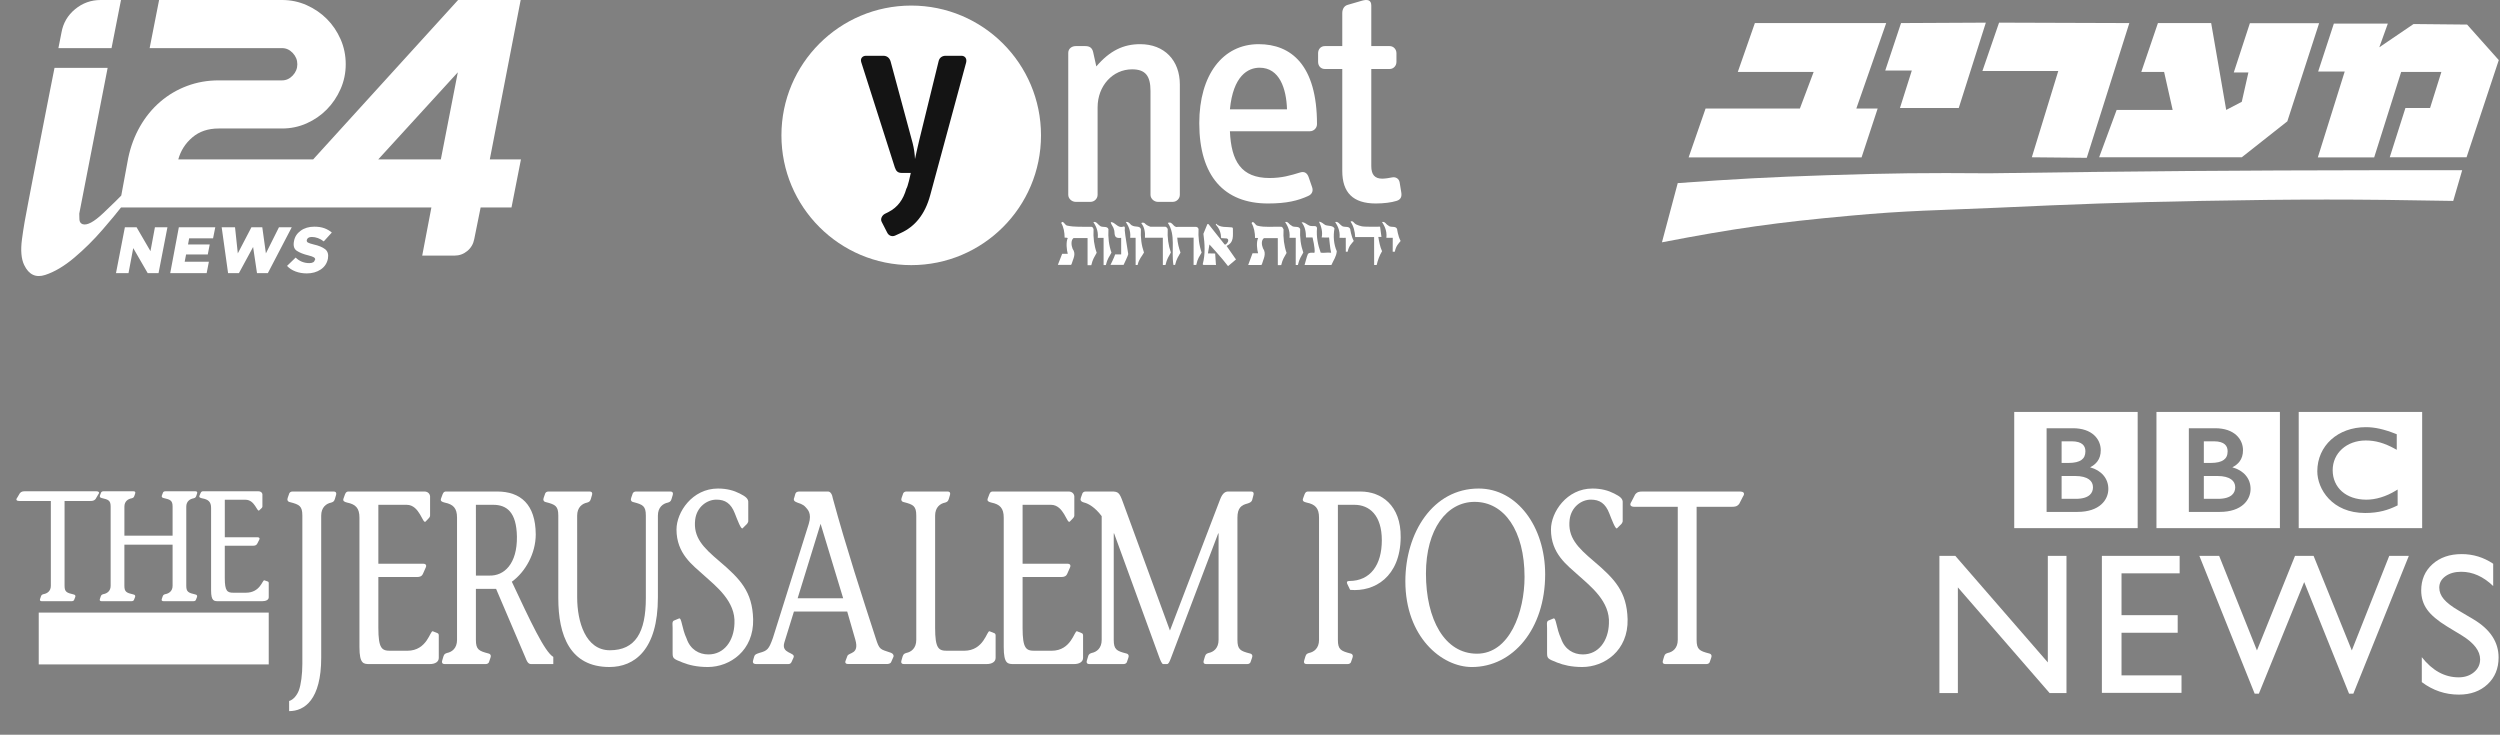 <svg xmlns="http://www.w3.org/2000/svg" fill="none" viewBox="0 0 1766 519" height="519" width="1766">
<rect x="0" y="0" width="1766" height="519" fill="#808080" stroke="none"/>
<path fill="white" d="M1446.58 392.665H1459.76V489.566H1447.83L1383.04 414.933V489.566H1370V392.665H1381.23L1446.58 467.927V392.665Z"></path>
<path fill="white" d="M1484.77 392.665H1539.7V405.007H1498.64V434.558H1538.32V446.974H1498.64V477.083H1541.02V489.429H1484.77V392.665Z"></path>
<path fill="white" d="M1687.76 392.665H1701.6L1662.41 489.987H1659.36L1627.68 411.182L1595.67 489.987H1592.69L1553.63 392.665H1567.61L1594.31 459.462L1621.2 392.665H1634.32L1661.32 459.462L1687.76 392.665Z"></path>
<path fill="white" d="M1739.2 448.966L1728.65 442.559C1722.04 438.521 1717.33 434.55 1714.54 430.641C1711.74 426.733 1710.34 422.235 1710.34 417.149C1710.34 409.516 1712.98 403.322 1718.28 398.561C1723.57 393.796 1730.46 391.412 1738.92 391.412C1747.01 391.412 1754.43 393.686 1761.19 398.227V413.975C1754.2 407.258 1746.69 403.899 1738.64 403.899C1734.11 403.899 1730.38 404.948 1727.47 407.046C1724.56 409.139 1723.1 411.822 1723.1 415.094C1723.1 417.993 1724.17 420.715 1726.32 423.245C1728.47 425.782 1731.92 428.442 1736.67 431.223L1747.27 437.496C1759.09 444.559 1765 453.546 1765 464.458C1765 472.228 1762.4 478.54 1757.2 483.395C1751.99 488.251 1745.23 490.674 1736.91 490.674C1727.34 490.674 1718.62 487.74 1710.76 481.852V464.23C1718.24 473.725 1726.92 478.47 1736.77 478.47C1741.12 478.47 1744.73 477.26 1747.63 474.84C1750.52 472.42 1751.96 469.392 1751.96 465.751C1751.96 459.855 1747.7 454.261 1739.2 448.966Z"></path>
<path fill="white" d="M1578.96 344.223C1578.95 346.178 1578.35 348.147 1576.6 349.676C1574.86 351.209 1571.84 352.375 1566.85 352.375H1556.79V336.245H1566.4C1570.88 336.245 1574.06 337.156 1576.06 338.574C1578.04 340.003 1578.94 341.88 1578.96 344.223Z"></path>
<path fill="white" d="M1570.81 324.91C1572.68 323.563 1573.59 321.652 1573.6 318.791C1573.59 316.825 1573.03 315.141 1571.61 313.886C1570.2 312.627 1567.79 311.735 1563.9 311.735H1556.79V327.02H1561.67C1565.9 327.02 1568.93 326.269 1570.81 324.91Z"></path>
<path fill="white" d="M1589.81 345.408C1589.84 337.952 1584.87 332.284 1576.92 330.107C1579.07 329.012 1580.77 327.672 1582.01 326.039C1583.67 323.847 1584.46 321.163 1584.45 318.032C1584.46 314.189 1582.95 310.269 1579.7 307.333C1576.45 304.401 1571.52 302.502 1564.79 302.506H1546.2V361.611H1568.01H1568.02C1575.8 361.611 1581.27 359.501 1584.78 356.373C1588.3 353.259 1589.81 349.172 1589.81 345.408ZM1610.53 373.065H1523.32V291H1610.53V373.065Z"></path>
<path fill="white" d="M1470.34 324.91C1472.21 323.563 1473.11 321.652 1473.13 318.791C1473.12 316.825 1472.56 315.141 1471.14 313.886C1469.72 312.627 1467.31 311.735 1463.42 311.735H1456.32V327.02H1461.2C1465.42 327.02 1468.45 326.269 1470.34 324.91Z"></path>
<path fill="white" d="M1475.58 338.574C1473.59 337.156 1470.41 336.245 1465.93 336.245H1456.32V352.375H1466.37C1471.37 352.375 1474.38 351.209 1476.13 349.676C1477.88 348.147 1478.48 346.178 1478.48 344.223C1478.47 341.88 1477.57 340.003 1475.58 338.574Z"></path>
<path fill="white" d="M1489.33 345.408C1489.36 337.952 1484.39 332.284 1476.45 330.107C1478.59 329.012 1480.28 327.672 1481.52 326.039C1483.19 323.847 1483.98 321.163 1483.97 318.032C1483.98 314.189 1482.47 310.269 1479.22 307.333C1475.97 304.401 1471.04 302.502 1464.31 302.506H1445.72V361.611H1467.52H1467.54C1475.32 361.611 1480.78 359.501 1484.3 356.373C1487.82 353.259 1489.34 349.172 1489.33 345.408ZM1510.05 373.065H1422.85V291H1510.05V373.065Z"></path>
<path fill="white" d="M1693.69 345.789L1692.29 346.644C1685.54 350.768 1678.2 352.978 1671.52 352.974C1657.24 352.919 1647.84 344.456 1647.8 332.143C1647.82 320.094 1657.64 311.176 1671.16 311.146C1678.05 311.15 1684.29 312.93 1691.7 316.995L1693.07 317.743V306.744L1692.48 306.515C1684.12 303.216 1677.65 301.747 1671.25 301.75C1661.37 301.747 1652.79 305.012 1646.68 310.55C1640.57 316.092 1636.94 323.914 1636.94 332.899C1636.95 339.159 1639.53 346.492 1645.06 352.315C1650.57 358.139 1659.07 362.381 1670.72 362.377H1670.76C1680.42 362.377 1687.12 360.226 1693.18 357.239L1693.69 356.987V345.789ZM1711.01 373.065H1623.81V291H1711.01V373.065Z"></path>
<path fill="white" d="M226.894 364.267C226.894 358.339 230.477 355.73 233.904 355.044C234.866 354.696 235.972 354.515 236.525 352.592L237.343 349.826C238.028 347.553 236.657 347.205 235.563 347.205H206.717C205.479 347.205 204.805 347.734 204.384 348.419L203.278 351.557C202.725 352.952 203.014 354.359 204.805 354.696C211.527 356.427 213.583 357.461 213.583 364.255V468.901C213.583 476.212 212.621 483.691 211.106 487.707C209.867 491.002 207.258 494.32 204.24 495.186V502.34C215.086 502.34 226.906 494.32 226.906 464.549L226.894 364.267Z"></path>
<path fill="white" d="M267.27 356.596H287.302C296.513 356.596 298.581 370.544 300.649 368.427L303.102 365.83C303.535 365.325 303.811 364.796 303.811 364.267V351.557C304.064 349.105 302.44 347.205 299.807 347.205H246.107C245.29 347.205 244.328 347.553 243.751 349.105L242.668 352.087C241.983 353.998 243.221 354.515 245.29 355.044C251.193 356.259 253.911 358.868 253.911 365.662V457.07C253.911 469.262 256.965 469.094 261.222 469.094H303.667C307.394 469.094 309.956 467.519 309.956 464.729V448.881C309.956 448.184 309.703 447.51 309.138 447.306L305.735 445.923C303.811 445.226 301.875 459.691 287.723 459.691H275.627C269.747 459.691 267.27 458.128 267.27 443.506V407.614H294.456C296.669 407.614 298.016 407.097 298.845 405.185L300.769 400.845C301.479 399.269 300.769 398.223 298.978 398.223H267.27V356.596Z"></path>
<path fill="white" d="M336.174 356.596H348.403C357.854 356.596 364.864 361.658 365.152 379.057C365.405 398.223 356.218 406.929 345.661 406.592H336.186L336.174 356.596ZM390.848 464.031C384.643 460.364 374.639 438.769 361.557 410.933C371.176 403.971 378.451 390.888 378.451 377.506C378.331 356.259 367.725 347.205 351.144 347.205H314.975C314.194 347.205 313.22 347.553 312.679 349.105L311.573 352.087C310.887 353.998 312.126 354.515 314.194 355.044C320.086 356.259 322.851 358.868 322.851 365.662V452.019C322.851 457.935 319.268 460.556 315.841 461.242C314.879 461.603 313.773 461.771 313.232 463.695L312.402 466.472C311.717 468.733 313.1 469.094 314.194 469.094H343.016C344.266 469.094 344.952 468.565 345.361 467.879L346.443 464.717C347.02 463.346 346.707 461.939 344.952 461.591C338.218 459.835 336.174 458.813 336.174 452.007V415.971H350.435L371.321 464.897C371.862 466.304 372.848 469.094 375.036 469.094H390.848V464.031Z" clip-rule="evenodd" fill-rule="evenodd"></path>
<path fill="white" d="M407.707 364.267C407.707 358.339 411.29 355.73 414.717 355.044C415.679 354.696 416.785 354.515 417.326 352.592L418.144 349.826C418.841 347.553 417.459 347.205 416.364 347.205H387.543C386.292 347.205 385.595 347.734 385.186 348.419L384.08 351.557C383.538 352.952 383.827 354.359 385.595 354.696C392.34 356.427 394.384 357.461 394.384 364.255V422.584C394.384 448.881 402.645 471.174 430.517 471.174C448.108 471.174 464.738 459.15 464.738 422.055V364.267C464.738 358.339 468.309 355.73 471.748 355.044C472.71 354.696 473.804 354.515 474.345 352.592L475.175 349.826C475.872 347.553 474.477 347.205 473.395 347.205H449.347C448.108 347.205 447.435 347.734 447.014 348.419L445.92 351.557C445.367 352.952 445.643 354.359 447.435 354.696C454.168 356.427 456.225 357.461 456.225 364.255V422.428C456.225 446.789 448.806 459.342 430.805 459.342C413.635 459.342 407.719 439.129 407.719 422.055L407.707 364.267Z"></path>
<path fill="white" d="M527.753 370.014C528.174 369.329 528.571 368.776 528.571 368.091V355.213C528.848 352.255 526.659 350.704 522.535 348.611C518.399 346.507 513.469 345.1 507.156 345.1C489.012 345.1 477.877 361.814 477.877 374.006C477.877 391.069 489.144 399.089 497.248 406.388C505.761 414.071 519.769 424.845 518.819 440.536C518.399 452.717 511.545 462.288 500.411 462.288C493.821 462.288 487.629 458.813 485.032 451.129C481.593 443.843 481.593 436.183 479.681 436.869L475.953 438.42C474.583 439.129 475.136 441.739 475.136 443.638V460.544C475.136 465.077 475.136 465.234 482.278 468.035C486.679 469.767 492.306 471.174 500.014 471.174C515.537 471.174 532.575 459.679 532.022 437.386C531.481 417.883 522.944 408.997 507.986 396.287C496.707 386.716 489.577 379.574 491.08 367.032C492.186 358.159 499.34 352.94 506.062 352.94C512.242 352.94 516.355 355.561 519.108 362.704C520.888 367.213 523.509 374.367 524.603 373.153L527.753 370.014Z"></path>
<path fill="white" d="M563.462 422.596L579.671 370.015L595.603 422.596H563.462ZM631.194 463.851C631.459 462.817 630.773 461.591 629.27 461.086C621.719 458.464 621.298 459.342 618.545 450.637C609.334 422.26 597.791 386.921 588.316 352.087C587.907 349.477 586.801 347.205 584.877 347.205H565.097C563.582 347.205 562.344 347.373 561.803 348.948L561.117 351.377C559.182 355.574 565.651 354.503 568.813 357.99C570.316 359.722 573.755 362.331 571.278 370.171L545.991 450.625C543.117 458.621 542.155 459.679 536.372 461.23C534.316 461.939 533.209 462.288 532.801 463.683L532.139 465.943C530.877 469.587 533.775 469.082 536.372 469.082H556.981C558.917 469.082 559.314 467.17 559.735 466.304L560.54 464.549C562.332 460.544 551.474 462.096 554.095 453.751L560.829 431.999H598.476L604.236 452.007C607.122 462.276 599.715 460.725 598.609 463.334L597.37 466.629C596.541 468.541 597.911 469.07 599.138 469.07H626.349C627.443 469.07 628.958 468.877 629.511 467.675L631.194 463.851Z" clip-rule="evenodd" fill-rule="evenodd"></path>
<path fill="white" d="M636.807 466.472C636.122 468.733 637.493 469.094 638.587 469.094H696.976C700.692 469.094 703.301 467.518 703.301 464.729V448.881C703.301 448.184 703.024 447.51 702.471 447.306L699.032 445.923C697.12 445.226 695.196 459.691 681.044 459.691H668.948C663.044 459.691 660.567 458.128 660.567 443.506V364.267C660.567 358.339 664.138 355.73 667.577 355.044C668.539 354.696 669.633 354.515 670.198 352.592L671.016 349.826C671.701 347.553 670.33 347.205 669.236 347.205H640.39C639.14 347.205 638.466 347.734 638.058 348.419L636.951 351.557C636.398 352.952 636.675 354.359 638.466 354.696C645.2 356.427 647.256 357.461 647.256 364.255V452.007C647.256 457.923 643.685 460.544 640.246 461.23C639.284 461.591 638.19 461.759 637.625 463.683L636.807 466.472Z"></path>
<path fill="white" d="M722.358 356.596H742.414C751.624 356.596 753.681 370.544 755.737 368.427L758.202 365.83C758.623 365.325 758.899 364.796 758.899 364.267V351.557C759.176 349.105 757.528 347.205 754.919 347.205H701.195C700.377 347.205 699.404 347.553 698.887 349.105L697.756 352.087C697.071 353.998 698.309 354.515 700.378 355.044C706.281 356.259 709.035 358.868 709.035 365.662V457.07C709.035 469.262 712.053 469.094 716.31 469.094H758.755C762.47 469.094 765.08 467.519 765.08 464.729V448.881C765.08 448.184 764.803 447.51 764.25 447.306L760.823 445.923C758.899 445.226 756.975 459.691 742.823 459.691H730.726C724.823 459.691 722.358 458.128 722.358 443.506V407.614H749.556C751.769 407.614 753.14 407.097 753.957 405.185L755.869 400.845C756.566 399.269 755.869 398.223 754.101 398.223H722.358V356.596Z"></path>
<path fill="white" d="M874.124 365.662C874.124 358.7 876.998 356.776 881.123 355.718C882.638 355.201 884.008 354.84 884.549 353.109L885.379 349.97C886.065 347.541 884.826 347.205 883.455 347.205H867.668C865.732 347.205 863.676 348.082 861.896 352.76L826.449 445.418L793.082 354.359C790.749 347.89 789.787 347.205 785.266 347.205H766.977C765.739 347.205 765.053 347.734 764.669 348.419L763.538 351.557C762.973 353.121 763.262 354.359 766.015 355.044C768.769 355.73 773.578 358.339 778.232 364.616V452.019C778.232 457.935 774.649 460.557 771.222 461.242C770.284 461.603 769.154 461.771 768.637 463.695L767.795 466.472C767.097 468.733 768.504 469.094 769.574 469.094H793.635C794.849 469.094 795.535 468.565 795.967 467.879L797.05 464.717C797.591 463.346 797.314 461.939 795.535 461.591C788.789 459.859 786.745 458.813 786.745 452.007V376.796H787.009L818.609 463.514C819.715 466.653 820.809 469.094 821.639 469.094H824.393C825.499 469.094 826.172 467.338 827.014 465.246L860.525 376.808H860.802V452.031C860.802 457.947 857.218 460.569 853.78 461.254C852.83 461.615 851.724 461.783 851.182 463.707L850.353 466.484C849.667 468.745 851.05 469.106 852.144 469.106H880.99C882.217 469.106 882.902 468.577 883.311 467.891L884.405 464.729C884.97 463.358 884.682 461.951 882.902 461.603C876.169 459.871 874.124 458.825 874.124 452.019V365.662Z"></path>
<path fill="white" d="M945.086 356.596H956.762C967.331 356.596 976.121 363.918 976.121 381.666C976.121 398.921 968.161 410.416 953.046 410.416C951.808 410.416 950.978 410.933 951.808 412.676L953.732 416.68C971.034 418.244 989.179 407.458 989.443 379.598C989.72 356.8 975.579 347.217 961.138 347.217H923.912C923.094 347.217 922.132 347.565 921.579 349.117L920.485 352.087C919.799 353.998 921.038 354.515 923.106 355.045C928.998 356.259 931.763 358.868 931.763 365.662V452.019C931.763 457.935 928.18 460.557 924.753 461.242C923.791 461.603 922.685 461.771 922.144 463.695L921.314 466.472C920.629 468.733 922.012 469.094 923.106 469.094H951.94C953.178 469.094 953.876 468.565 954.273 467.879L955.379 464.717C955.932 463.346 955.643 461.939 953.876 461.591C947.13 459.835 945.086 458.813 945.086 452.007V356.596Z"></path>
<path fill="white" d="M1039.72 471.186C1068.69 471.186 1091.5 444.372 1091.5 405.714C1091.5 372.095 1071.71 345.1 1044.52 345.1C1012.12 345.1 992.744 376.447 992.744 410.584C992.744 449.927 1018.39 471.186 1039.72 471.186ZM1043.31 461.771C1020.5 461.771 1007.29 437.566 1007.29 405.185C1007.29 373.838 1022.01 354.515 1041.65 354.515C1062.64 354.515 1076.94 374.896 1076.94 407.614C1076.93 432.348 1066.36 461.771 1043.31 461.771Z" clip-rule="evenodd" fill-rule="evenodd"></path>
<path fill="white" d="M1145.47 370.014C1145.88 369.329 1146.27 368.776 1146.27 368.091V355.213C1146.57 352.255 1144.38 350.704 1140.24 348.611C1136.12 346.507 1131.19 345.1 1124.86 345.1C1106.73 345.1 1095.6 361.814 1095.6 374.006C1095.6 391.069 1106.87 399.089 1114.95 406.388C1123.48 414.071 1137.5 424.845 1136.54 440.536C1136.12 452.717 1129.25 462.288 1118.13 462.288C1111.54 462.288 1105.35 458.813 1102.75 451.129C1099.31 443.843 1099.31 436.183 1097.39 436.869L1093.67 438.42C1092.3 439.129 1092.85 441.739 1092.85 443.638V460.544C1092.85 465.077 1092.85 465.234 1100 468.035C1104.4 469.767 1110.04 471.174 1117.73 471.174C1133.26 471.174 1150.28 459.679 1149.74 437.386C1149.19 417.883 1140.67 408.997 1125.7 396.287C1114.43 386.716 1107.28 379.574 1108.8 367.032C1109.9 358.159 1117.06 352.94 1123.77 352.94C1129.96 352.94 1134.07 355.561 1136.83 362.704C1138.61 367.213 1141.23 374.367 1142.32 373.153L1145.47 370.014Z"></path>
<path fill="white" d="M1198.49 358.002H1223.34C1225.55 358.002 1227.07 357.834 1228.58 355.922L1231.18 350.86C1233.11 348.095 1231.18 347.217 1229.27 347.217H1160.29C1158.09 347.217 1156.59 347.385 1155.07 349.297L1152.46 354.359C1150.54 357.125 1152.46 358.002 1154.41 358.002H1185.17V452.019C1185.17 457.935 1181.58 460.557 1178.16 461.242C1177.2 461.603 1176.09 461.771 1175.55 463.695L1174.72 466.472C1174.03 468.733 1175.42 469.094 1176.51 469.094H1205.34C1206.6 469.094 1207.28 468.565 1207.68 467.879L1208.78 464.717C1209.34 463.346 1209.05 461.939 1207.28 461.591C1200.53 459.835 1198.49 458.813 1198.49 452.007V358.002Z"></path>
<path fill="white" d="M45.607 353.89H63.679C65.29 353.89 66.385 353.77 67.479 352.567L69.367 349.345C70.773 347.577 69.367 347.036 67.984 347.036H17.855C16.244 347.036 15.138 347.12 14.055 348.359L12.156 351.557C10.761 353.349 12.156 353.89 13.562 353.89H35.915V413.794C35.915 417.57 33.342 419.241 30.817 419.686C30.132 419.915 29.326 420.035 28.941 421.237L28.34 423.029C27.847 424.46 28.833 424.688 29.627 424.688H50.597C51.499 424.688 52.004 424.364 52.304 423.907L53.098 421.911C53.495 421.045 53.314 420.143 52.004 419.915C47.098 418.784 45.607 418.123 45.607 413.794V353.89Z"></path>
<path fill="white" d="M87.876 357.882C87.876 354.118 90.473 352.447 92.962 352.014C93.66 351.786 94.453 351.666 94.862 350.451L95.463 348.672C95.956 347.241 94.946 347.036 94.153 347.036H73.171C72.293 347.036 71.788 347.349 71.475 347.782L70.682 349.802C70.297 350.692 70.489 351.557 71.788 351.798C76.682 352.892 78.161 353.577 78.161 357.882V413.794C78.161 417.57 75.575 419.241 73.074 419.686C72.401 419.915 71.583 420.035 71.187 421.237L70.597 423.029C70.08 424.448 71.078 424.688 71.884 424.688H92.83C93.756 424.688 94.237 424.364 94.55 423.931L95.355 421.911C95.74 421.057 95.535 420.131 94.237 419.927C89.355 418.796 87.864 418.135 87.864 413.806V384.744H121.917V413.806C121.917 417.582 119.307 419.253 116.806 419.698C116.133 419.915 115.327 420.035 114.931 421.237L114.317 423.029C113.824 424.448 114.822 424.688 115.628 424.688H136.574C137.488 424.688 137.993 424.364 138.293 423.931L139.099 421.911C139.472 421.057 139.279 420.131 137.993 419.927C133.099 418.796 131.584 418.135 131.584 413.806V357.894C131.584 354.131 134.205 352.459 136.682 352.026C137.392 351.798 138.173 351.678 138.594 350.463L139.195 348.684C139.7 347.241 138.678 347.036 137.885 347.036H116.939C116.025 347.036 115.52 347.349 115.219 347.782L114.426 349.802C114.017 350.692 114.233 351.557 115.508 351.798C120.414 352.892 121.917 353.577 121.917 357.882V378.407H87.876V357.882Z"></path>
<path fill="white" d="M158.791 353.012H173.388C180.074 353.012 181.565 361.898 183.08 360.563L184.859 358.88C185.136 358.543 185.364 358.219 185.364 357.882V349.802C185.569 348.251 184.354 347.036 182.455 347.036H143.412C142.811 347.036 142.138 347.241 141.717 348.251L140.923 350.114C140.442 351.353 141.32 351.666 142.811 352.026C147.116 352.796 149.112 354.443 149.112 358.772V417.029C149.112 424.797 151.312 424.688 154.39 424.688H185.256C187.938 424.688 189.837 423.702 189.837 421.911V411.81C189.837 411.39 189.657 410.921 189.236 410.8L186.747 409.923C185.364 409.466 183.958 418.7 173.677 418.7H164.887C160.607 418.7 158.791 417.69 158.791 408.372V385.514H178.583C180.17 385.514 181.18 385.165 181.769 383.962L183.176 381.197C183.681 380.187 183.176 379.514 181.865 379.514H158.803V353.012H158.791Z"></path>
<path fill="white" d="M27.359 432.733H189.83V469.346H27.359V432.733Z"></path>
<path fill="white" d="M1742.38 111.106L1765.14 42.453L1742.76 17.357L1704.92 16.978L1680.74 33.409L1686.76 16.678H1648.63L1637.55 50.516H1656.31L1637.32 111.183H1677.12L1696.18 50.819H1724.59L1716.6 76.291H1699.19L1688.12 111.106H1742.38Z"></path>
<path fill="white" d="M1638.23 16.378L1615.77 85.71L1583.59 111.106H1482.83L1495.2 77.648H1534.76L1528.73 50.819H1512.6L1524.36 16.3H1561.97L1572.59 77.648L1583.59 71.918L1588.27 51.192H1577.94L1589.32 16.377L1638.23 16.378Z"></path>
<path fill="white" d="M1504.16 16.302L1474.09 111.485L1435.28 111.106L1453.97 50.14H1400.38L1412.14 16L1504.16 16.302Z"></path>
<path fill="white" d="M1402.8 16L1383.66 76.293H1342.13L1350.5 49.842H1331.73L1342.89 16.302L1402.8 16Z"></path>
<path fill="white" d="M1332.41 16.302L1311.31 76.668H1326.38L1315.01 111.184H1192.84L1204.82 76.668H1271.44L1281.16 50.82H1227.58L1239.64 16.302H1332.41Z"></path>
<path fill="white" d="M1739.29 120.225L1732.96 141.928C1663.25 140.647 1623.99 140.647 1554.28 141.928C1498.21 142.984 1466.55 144.189 1410.56 146.752C1370.02 148.563 1347.03 148.637 1306.64 152.403C1254.56 157.154 1225.32 161.3 1174 171.17L1185.15 129.344C1226.23 126.407 1249.44 125.125 1290.58 123.771C1335.2 122.338 1360.37 122.033 1405.06 122.412C1513.88 120.905 1575.3 120.375 1684.13 120.225C1705.61 120.225 1717.74 120.225 1739.29 120.225Z"></path>
<g clip-path="url(#clip0_53_180)">
<path fill="white" d="M833.443 137.598V59.676C833.443 42.596 822.5 31.201 805.419 31.201C793.574 31.201 783.993 35.763 774.439 46.92L772.17 36.671C771.478 33.926 769.873 32.564 766.696 32.564H759.866C757.12 32.564 754.613 34.38 754.613 37.341V137.598C754.613 140.322 757.12 142.593 759.866 142.593H770.332C773.078 142.593 775.347 140.322 775.347 137.598V75.849C775.347 60.584 786.046 48.974 799.712 48.974C809.077 48.974 812.708 53.536 812.708 64.238V137.598C812.708 140.322 815.216 142.593 817.939 142.593H828.428C831.173 142.593 833.443 140.322 833.443 137.598Z"></path>
<path fill="white" d="M930.327 87.697C930.327 46.011 912.101 31.201 889.097 31.201C863.797 31.201 847.17 52.844 847.17 87.005C847.17 124.388 864.727 143.739 895.712 143.739C909.14 143.739 916.899 141.685 923.945 138.506C926.674 137.361 927.82 135.09 926.912 132.344L924.4 125.058C923.492 122.55 921.676 120.734 918.261 121.88C911.647 123.912 905.503 125.75 896.835 125.75C876.793 125.75 869.725 113.902 868.812 92.713H925.313C928.058 92.713 930.327 90.443 930.327 87.697ZM909.139 77.233H868.812C871.086 53.536 881.57 47.828 889.767 47.828C903.903 47.828 908.686 62.638 909.139 77.233Z"></path>
<path fill="white" d="M989.872 135.999L988.726 128.928C988.272 126.204 985.997 124.842 983.49 125.296C981.436 125.75 978.26 126.204 976.422 126.204C971.191 126.204 968.679 123.458 968.679 117.318V48.736H981.674C984.398 48.736 986.451 46.466 986.451 43.72V37.579C986.451 34.855 984.398 32.564 981.674 32.564H968.679V3.872C968.679 -0.236 965.717 -0.474 962.302 0.435L952.057 3.418C949.544 4.088 948.183 6.359 948.183 9.321V32.564H935.884C932.923 32.564 931.102 34.855 931.102 37.579V43.72C931.102 46.466 932.923 48.736 935.884 48.736H948.183V120.734C948.183 135.999 955.71 143.739 971.883 143.739C977.352 143.739 982.82 143.068 986.451 141.923C989.656 141.014 990.326 138.722 989.872 135.999Z"></path>
<path fill="white" d="M552 95.61C552 44.974 593.059 3.937 643.698 3.937C694.332 3.937 735.368 44.974 735.368 95.61C735.368 146.247 694.332 187.283 643.698 187.283C593.059 187.283 552 146.247 552 95.61Z"></path>
<mask height="185" width="184" y="3" x="552" maskUnits="userSpaceOnUse" style="mask-type:luminance" id="mask0_53_180">
<path fill="white" d="M552 95.61C552 146.247 593.036 187.283 643.698 187.283C694.31 187.283 735.346 146.247 735.346 95.61C735.346 44.974 694.31 3.937 643.698 3.937C593.036 3.937 552 44.974 552 95.61Z"></path>
</mask>
<g mask="url(#mask0_53_180)">
<mask height="8791" width="5807" y="-8315" x="-2807" maskUnits="userSpaceOnUse" style="mask-type:luminance" id="mask1_53_180">
<path fill="white" d="M-2806.3 475.146H2999.89V-8314.4H-2806.3V475.146Z"></path>
</mask>
<g mask="url(#mask1_53_180)">
<path fill="#141414" d="M682.464 44.217C683.217 41.255 681.551 39.395 679.132 39.395H668.018C665.622 39.395 663.585 40.693 663.026 43.288L649.315 99.199C648.02 104.388 647.113 109.015 646.354 112.345C646.183 108.453 645.618 104.756 644.688 101.059L629.146 43.482C628.41 40.888 626.55 39.395 623.954 39.395H611.738C609.342 39.395 607.482 41.255 608.412 44.023L632.107 118.269C633.037 121.058 634.332 122.161 637.1 122.161H643.393C643.028 124.02 641.185 132.149 640.26 133.274C638.03 141.057 634.139 146.42 627.674 149.749L625.078 151.046C623.024 152.149 621.729 154.744 622.853 156.776L626.744 164.365C627.845 166.592 630.247 167.349 632.301 166.419L636.364 164.56C646.183 160.106 653.406 151.587 657.098 137.901"></path>
</g>
</g>
<path fill="white" d="M936.251 158.981C938.37 159.781 941.525 159.133 942.671 161.36C941.68 166.83 942.173 172.668 944.293 177.446C944.055 181.1 942.068 183.672 940.513 187.176H921.55C922.695 183.5 922.867 181.943 923.863 179.543L924.489 178.873L925.85 178.527C927.798 178.397 927.644 178.808 928.64 178.397C929.005 175.089 927.19 167.759 927.19 167.759L922.546 167.738C922.546 163.717 921.893 160.019 919.43 157.057C921.937 156.56 923.908 159.89 926.78 159.673C928.097 159.781 930.134 159.241 930.328 161.122C929.786 167.479 931.02 173.165 932.94 178.483C935.365 178.873 936.793 178.203 940.313 178.527C939.472 175.284 938.929 167.565 938.846 167.759C938.846 167.759 935.365 167.868 933.632 167.738C934.479 164.019 933.394 159.933 931.756 156.625C933.594 156.625 934.778 158.203 936.251 158.981Z"></path>
<path fill="white" d="M962.066 159.89C964.274 160.344 974.89 160.127 974.89 160.127L975.859 167.37H973.634C974.176 170.614 974.907 174.592 976.291 177.446C974.497 180.365 973.269 183.781 972.488 187.176H970.695L970.673 167.479L957.311 167.457C957.117 163.652 956.21 159.63 954.023 156.582C955.667 155.393 956.464 157.9 958.086 158.571C959.603 159.198 960.466 159.565 962.066 159.89Z"></path>
<path fill="white" d="M870.475 160.646L870.929 161.338C870.78 166.484 872.014 171.068 866.435 173.727L873.094 183.283L867.492 187.997C863.557 182.7 854.346 172.689 854.346 172.689L853.289 178.981L858.393 179.089L858.951 187.176L850.09 187.132L849.592 186.678C851.512 179.521 851.081 172.538 850.09 165.144L852.896 158.29H853.655L865.007 172.624C865.981 173.273 866.822 171.63 867.365 170.938C867.774 169.965 867.818 168.884 866.673 168.451L862.627 168.192C862.477 164.603 861.437 161.338 858.824 158.722L859.084 158.03C861.979 161.035 866.54 160.106 870.475 160.646Z"></path>
<path fill="white" d="M792.988 160.214C795.108 159.284 794.587 161.36 794.504 162.592C794.676 165.705 796.752 177.489 796.99 179.5C797.056 180.17 793.702 187.11 793.702 187.11H784.447C784.447 187.11 786.916 182.289 787.757 179.716H791.997V168.019C785.77 168.819 788.04 164.257 786.805 161.835C786.462 160.062 784.685 158.549 784.685 156.863C787.846 156.949 789.379 161.1 792.988 160.214Z"></path>
<path fill="white" d="M912.099 159.176C913.765 161.165 917.523 159.176 918.453 161.814C918.11 167.781 918.863 173.316 920.64 178.397C919.145 181.165 917.872 182.743 916.832 187.176H915.299L915.32 167.976C915.32 167.976 913.09 167.911 910.909 167.976C911.535 162.462 908.922 158.636 907.793 156.82C910.024 156.279 910.544 158.592 912.099 159.176Z"></path>
<path fill="white" d="M831.603 167.846C831.841 171.652 832.705 175.024 833.895 178.44C832.4 181.208 831.127 182.722 830.087 187.153H828.902C827.28 177.078 830.696 165.814 824.967 157.468C828.426 156.041 828.664 160.971 831.841 160.279H845.07L846 160.668L846.653 161.684C846.304 167.651 847.062 173.294 848.833 178.397C847.344 181.143 846.044 182.397 845.031 187.132H843.149L843.171 167.889H832.079"></path>
<path fill="white" d="M947.431 159.176C949.113 161.165 952.855 159.176 953.807 161.814C953.807 161.814 954.371 166.635 956.292 170.225C954.648 172.322 952.988 173.381 951.97 177.813H950.674L950.652 167.976C950.652 167.976 948.316 168.084 946.241 167.976C946.866 162.462 944.27 158.636 943.146 156.819C945.355 156.279 946.39 158.592 947.431 159.176Z"></path>
<path fill="white" d="M980.531 159.176C982.219 161.165 985.96 159.176 986.907 161.814C986.907 161.814 987.471 166.635 989.398 170.225C987.754 172.322 986.304 173.381 985.269 177.813H983.796L983.841 167.976C983.841 167.976 981.355 167.911 979.34 167.976C979.971 162.462 977.376 158.636 976.252 156.819C978.455 156.279 979.058 158.506 980.531 159.176Z"></path>
<path fill="white" d="M802.198 167.976C802.198 167.976 800.383 167.954 798.373 167.976C798.999 162.462 796.403 158.636 795.279 156.82C797.488 156.279 798.44 158.743 799.563 159.219C802.176 160.733 804.987 159.198 805.939 161.814C805.596 167.781 806.327 173.316 808.104 178.397C806.632 181.165 804.644 182.743 803.604 187.176H802.22"></path>
<path fill="white" d="M779.58 168.019C779.58 168.019 776.989 167.997 775.45 168.019C776.081 162.506 773.463 158.679 772.34 156.863C774.565 156.322 775.279 158.333 776.64 159.22C778.306 161.208 782.07 159.22 783 161.857C782.651 167.825 783.343 173.381 785.136 178.462C783.648 181.229 782.22 182.83 781.179 187.24H779.58"></path>
<path fill="white" d="M768.258 168.149H758.372C756.341 169.727 756.75 173.338 757.68 175.716C760.492 179.673 757.88 183.002 756.95 186.613L756.535 187.11H747.264L750.33 179.262H754.265C753.507 176.667 752.881 171.003 754.265 168.149C753.789 167.889 752.815 167.803 752.063 167.911C751.974 163.954 751.453 160.646 749.638 157.49C750.977 155.176 752.256 159.263 753.878 159.371C759.064 160.56 765.014 160.062 771.13 160.214C771.717 160.365 772.149 160.776 772.492 161.922C772.149 167.889 772.902 173.468 774.7 178.549C773.206 181.316 771.911 182.916 770.892 187.327H768.258"></path>
<path fill="white" d="M824.882 161.792C824.533 167.759 825.314 173.294 827.107 178.375C825.618 181.143 824.317 182.743 823.304 187.176H821.445L821.423 167.954H808.797C809.035 164.257 808.493 160.452 806.268 157.771C806.461 156.992 807.845 157.273 808.387 157.533C809.965 159.176 811.089 159.544 812.622 160.149H823.282C823.974 160.387 824.517 160.949 824.882 161.792Z"></path>
<path fill="white" d="M902.63 168.235H892.833C890.802 169.813 891.212 172.992 892.142 175.348C894.953 179.327 892.335 183.089 891.411 186.678L890.996 187.176H881.725C881.725 187.176 883.756 181.51 884.791 178.895L888.726 178.916C887.968 176.321 887.343 171.089 888.726 168.235C888.25 167.997 887.32 168.062 886.584 168.149C886.501 164.214 885.915 160.733 884.099 157.576C885.439 155.262 886.717 159.349 888.339 159.457C893.376 160.797 899.536 159.954 905.265 160.192C905.874 160.344 906.195 161.035 906.693 161.987C906.35 167.954 907.064 173.597 908.835 178.678C907.363 181.446 906.067 182.829 905.049 187.262L902.652 187.283"></path>
</g>
<path fill="white" d="M106.295 177.417L96.472 160.52H88.22L81.933 192.938H90.774L94.114 175.256L104.331 192.938H111.993L118.28 160.52H109.439L106.295 177.417ZM120.245 192.938H145.983L147.555 184.883H130.462L131.444 179.775H146.769L148.145 172.701H132.819L133.605 168.379H150.502L152.074 160.52H126.336L120.245 192.938ZM197.067 160.52L187.832 178.989L185.278 160.52H177.616L167.989 178.989L166.024 160.52H156.593L161.112 192.938H168.774L178.795 174.47L181.545 192.938H189.208L206.105 160.52H197.067ZM216.714 169.558C216.845 168.903 217.205 168.379 217.795 167.986C218.384 167.593 219.203 167.397 220.251 167.397C221.692 167.397 223.132 167.659 224.573 168.183C226.014 168.706 227.389 169.492 228.699 170.54L234.397 164.253C232.825 162.943 231.057 161.928 229.092 161.208C227.127 160.487 224.77 160.127 222.019 160.127C218.221 160.127 215.012 161.077 212.392 162.976C209.772 164.875 208.2 167.331 207.676 170.344C207.022 173.618 207.709 175.911 209.739 177.22C211.77 178.53 214.422 179.578 217.697 180.364C219.792 180.888 221.168 181.379 221.823 181.838C222.478 182.296 222.74 182.853 222.609 183.508H222.412C222.281 184.294 221.888 184.883 221.233 185.276C220.578 185.669 219.661 185.865 218.483 185.865C216.649 185.865 214.913 185.538 213.276 184.883C211.639 184.228 210.165 183.246 208.855 181.936L202.765 187.83C204.336 189.533 206.334 190.843 208.757 191.76C211.18 192.676 213.833 193.135 216.714 193.135C220.513 193.135 223.787 192.218 226.538 190.384C229.289 188.55 230.991 185.996 231.646 182.722C232.17 179.709 231.515 177.482 229.682 176.042C227.848 174.601 225.163 173.487 221.626 172.701C219.53 172.178 218.155 171.719 217.5 171.326C216.845 170.933 216.583 170.344 216.714 169.558ZM267.208 112.58L323.4 51.084L311.415 112.58H267.208ZM368 112.58H345.995L367.804 0H323.597L221.233 112.58H125.943C127.646 106.424 130.953 101.25 135.865 97.059C140.777 92.867 146.966 90.771 154.432 90.771H199.228C205.384 90.771 211.18 89.56 216.616 87.137C222.052 84.713 226.8 81.439 230.86 77.313C234.921 73.187 238.163 68.373 240.586 62.872C243.009 57.371 244.221 51.542 244.221 45.386C244.221 39.099 243.009 33.204 240.586 27.703C238.163 22.202 234.921 17.421 230.86 13.36C226.8 9.3 222.052 6.058 216.616 3.635C211.18 1.212 205.384 0 199.228 0H112.386L105.706 33.99H199.228C202.11 33.99 204.631 35.136 206.792 37.428C208.954 39.721 210.034 42.373 210.034 45.386C210.034 48.398 208.954 51.051 206.792 53.343C204.631 55.635 202.11 56.781 199.228 56.781H154.432C146.573 56.781 139.139 58.091 132.132 60.711C125.124 63.33 118.804 67.064 113.172 71.91C107.54 76.756 102.792 82.552 98.927 89.298C95.064 96.043 92.28 103.477 90.577 111.598L85.665 138.122C83.832 140.087 79.608 144.213 72.993 150.5C66.378 156.787 61.499 159.407 58.355 158.359C56.915 157.835 56.161 156.689 56.096 154.921C56.031 153.152 55.998 151.81 55.998 150.893L76.038 47.94H38.511L35.564 62.774C35.564 62.774 33.436 73.645 29.179 95.389C24.922 117.132 22.794 128.069 22.794 128.2C22.794 128.331 21.811 133.472 19.846 143.623C18.013 152.661 16.572 161.109 15.524 168.968C14.476 176.827 15 182.918 17.096 187.241C20.37 194.052 25.315 196.377 31.93 194.215C38.544 192.054 45.388 187.994 52.461 182.034C59.534 176.074 66.182 169.492 72.403 162.288C78.625 155.084 82.98 149.845 85.469 146.57H304.735L298.251 180.56H321.042C324.448 180.56 327.461 179.48 330.08 177.319C332.7 175.157 334.337 172.374 334.992 168.968L339.511 146.57H361.32L368 112.58ZM85.469 0H71.126C64.315 0 58.29 2.161 53.051 6.484C47.811 10.806 44.602 16.307 43.423 22.988L41.262 33.99H78.789L85.469 0Z"></path>
<defs>
<clipPath id="clip0_53_180">
<rect transform="translate(552)" fill="white" height="187.997" width="438"></rect>
</clipPath>
</defs>
</svg>
